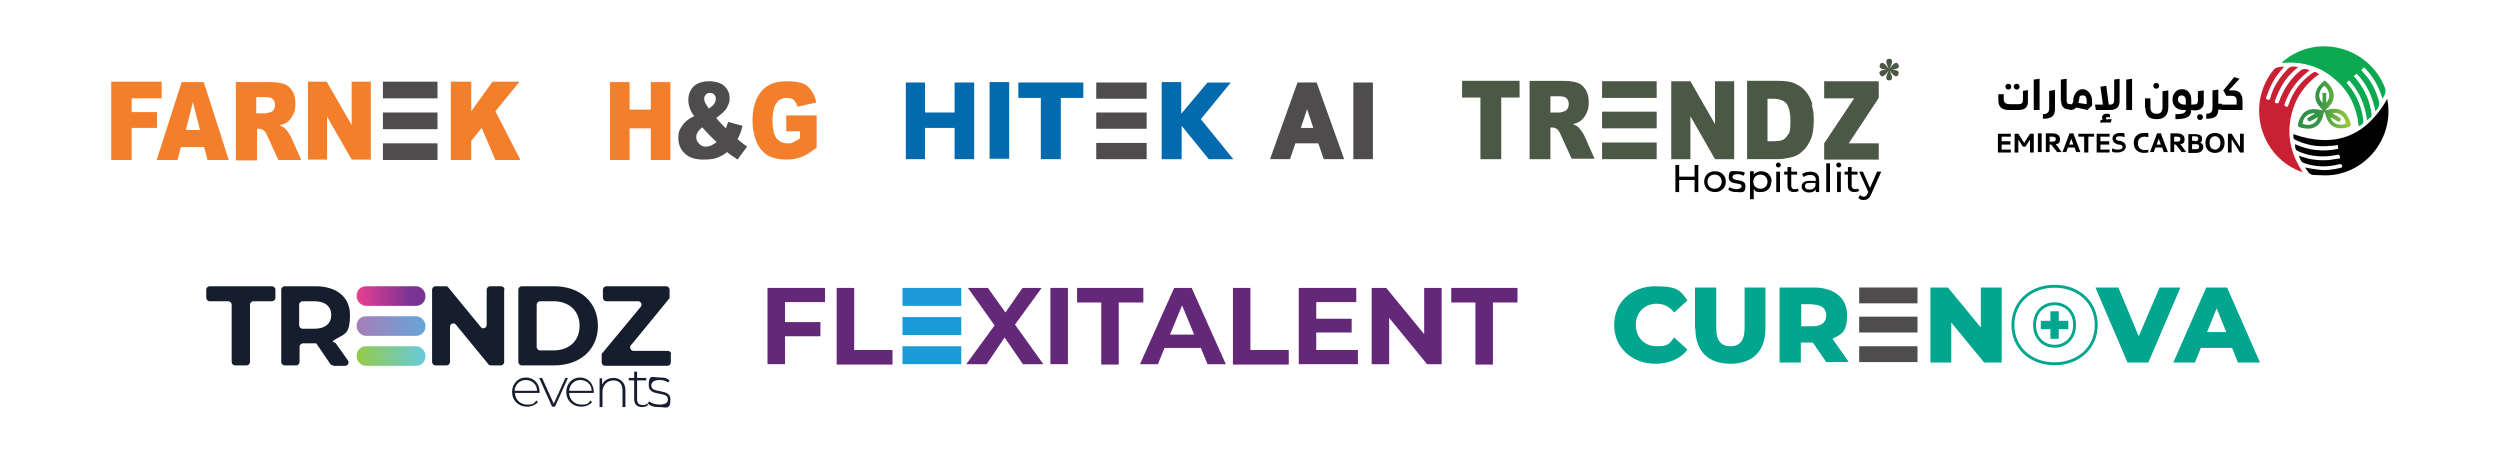 <svg xmlns="http://www.w3.org/2000/svg" xmlns:xlink="http://www.w3.org/1999/xlink" id="Layer_1" viewBox="0 0 600 108.7"><defs><style>      .st0, .st1 {        fill: none;      }      .st1 {        stroke: #02a58d;        stroke-miterlimit: 10;        stroke-width: .7px;      }      .st2 {        fill: url(#linear-gradient2);      }      .st3 {        fill: url(#linear-gradient1);      }      .st4 {        fill: url(#linear-gradient3);      }      .st5 {        fill: #010101;      }      .st6 {        fill: #ca2033;      }      .st7 {        fill: #f47f2b;      }      .st8 {        fill: #02a58d;      }      .st9 {        fill: #4f4c4d;      }      .st10 {        fill: url(#linear-gradient);      }      .st11 {        fill: #161d2c;      }      .st12 {        fill: #1a9ad7;      }      .st13 {        fill: #0da950;      }      .st14 {        fill: #026aad;      }      .st15 {        fill: #642879;      }      .st16 {        fill: #4b5845;      }      .st17 {        clip-path: url(#clippath);      }    </style><clipPath id="clippath"><rect class="st0" x="350.9" y="14.1" width="104.9" height="24.2"></rect></clipPath><linearGradient id="linear-gradient" x1="551.5" y1="25.1" x2="564.1" y2="25.1" gradientUnits="userSpaceOnUse"><stop offset=".1" stop-color="#2d9145"></stop><stop offset=".4" stop-color="#339445"></stop><stop offset="1" stop-color="#9bcb3c"></stop></linearGradient><linearGradient id="linear-gradient1" x1="85.6" y1="78.2" x2="102.1" y2="78.2" gradientUnits="userSpaceOnUse"><stop offset="0" stop-color="#a77eb8"></stop><stop offset="1" stop-color="#66a5d9"></stop></linearGradient><linearGradient id="linear-gradient2" x1="85.6" y1="71" x2="102.1" y2="71" gradientUnits="userSpaceOnUse"><stop offset="0" stop-color="#e93f93"></stop><stop offset=".8" stop-color="#783393"></stop></linearGradient><linearGradient id="linear-gradient3" x1="85.6" y1="85.4" x2="102.1" y2="85.4" gradientUnits="userSpaceOnUse"><stop offset="0" stop-color="#96ca4a"></stop><stop offset="1" stop-color="#66cadd"></stop></linearGradient></defs><g><g><path class="st7" d="M26.7,19.6h12.1v4h-7.2v3.3h6.1v3.8h-6.1v7.7h-4.9v-18.7Z"></path><path class="st7" d="M49,35.3h-5.6l-.8,3.1h-5l6-18.7h5.3l6,18.7h-5.1l-.8-3.1ZM48,31.2l-1.7-6.7-1.7,6.7h3.5Z"></path><path class="st7" d="M56.6,38.4v-18.7h8.2c1.5,0,2.7.2,3.5.5.8.3,1.4.9,1.9,1.7.5.8.7,1.8.7,3s-.2,1.9-.6,2.7c-.4.8-.9,1.4-1.5,1.8-.4.3-1,.5-1.7.7.6.2,1,.5,1.3.7.2.2.4.5.8,1,.3.5.6.9.7,1.2l2.4,5.4h-5.5l-2.6-5.7c-.3-.7-.6-1.2-.9-1.4-.4-.3-.8-.4-1.2-.4h-.4v7.6h-4.9ZM61.5,27.2h2.1c.2,0,.7,0,1.3-.3.3,0,.6-.3.8-.6.2-.3.3-.7.3-1.1,0-.6-.2-1.1-.5-1.4-.3-.3-.9-.5-1.8-.5h-2.2v3.8Z"></path><path class="st7" d="M73.8,19.6h4.6l6,10.4v-10.4h4.6v18.7h-4.6l-5.9-10.3v10.3h-4.6v-18.7Z"></path><path class="st7" d="M108.2,19.6h4.9v7.1l5.1-7.1h6.5l-5.8,7.1,6,11.7h-6l-3.3-7.7-2.5,3.1v4.6h-4.9v-18.7Z"></path><g><rect class="st9" x="91.9" y="34.4" width="13.1" height="4"></rect><rect class="st9" x="91.9" y="19.6" width="13.1" height="4"></rect><rect class="st9" x="91.9" y="27" width="13.1" height="4"></rect></g></g><g><path class="st7" d="M146.4,19.7h4.7v6.6h5.1v-6.6h4.7v18.7h-4.7v-7.6h-5.1v7.6h-4.7v-18.7Z"></path><path class="st9" d="M174.9,29.3l3.3.9c-.2.7-.3,1.3-.5,1.7-.2.4-.4,1-.7,1.5l1.6,1.3c.2.1.4.3.7.5l-2.3,3.1c-.4-.3-.8-.6-1.3-.9s-.8-.6-1.2-.9c-.7.6-1.5,1-2.2,1.3-1,.4-2.2.5-3.5.5-2,0-3.5-.5-4.5-1.5-1-1-1.5-2.2-1.5-3.7s.3-2,.9-2.9c.6-.9,1.5-1.7,2.9-2.3-.6-.8-.9-1.5-1.1-2.1-.2-.6-.3-1.2-.3-1.8,0-1.3.4-2.3,1.2-3.2.8-.8,2.1-1.3,3.7-1.3s3,.4,3.8,1.2c.8.8,1.2,1.7,1.2,2.8s-.1,1.2-.4,1.8c-.2.6-.5,1-.9,1.4-.3.4-1,.9-1.9,1.6.7.9,1.5,1.7,2.3,2.5.2-.5.4-1.1.6-1.6ZM168.6,30.5c-.6.5-1,.9-1.2,1.3-.2.3-.3.7-.3,1.1,0,.6.2,1.1.7,1.6.4.5,1,.7,1.7.7s1.6-.4,2.5-1.1c-.9-.8-2.1-2-3.5-3.6ZM170.1,26.1c.5-.4,1-.7,1.3-1.2.3-.4.4-.8.4-1.2s-.1-.7-.4-1c-.2-.3-.6-.4-1-.4s-.8.1-1,.4c-.3.3-.4.6-.4,1.1s.4,1.3,1.1,2.2Z"></path><path class="st7" d="M188.7,31.5v-3.8h7.3v7.7c-1.4,1.1-2.6,1.9-3.7,2.3s-2.3.6-3.8.6-3.3-.4-4.4-1.1c-1.1-.7-2-1.8-2.6-3.3-.6-1.5-.9-3.1-.9-5s.3-3.7,1-5.2c.7-1.5,1.7-2.6,3-3.3,1-.6,2.4-.9,4.2-.9s2.9.2,3.8.5,1.5.9,2.1,1.7c.6.8,1,1.7,1.2,2.9l-4.5,1c-.2-.7-.5-1.2-.9-1.6-.4-.4-1-.5-1.7-.5-1,0-1.9.4-2.5,1.3-.6.9-.9,2.2-.9,4.1s.3,3.4.9,4.2c.6.8,1.5,1.3,2.6,1.3s1,0,1.5-.3c.5-.2,1-.5,1.6-.9v-1.7h-3.1Z"></path></g><g><path class="st16" d="M372,27h2.1c.2,0,.7,0,1.3-.3.3,0,.6-.3.8-.6.2-.3.3-.7.3-1.1,0-.6-.2-1.1-.5-1.4-.3-.3-.9-.5-1.8-.5h-2.1v3.8h0ZM367.1,38.2v-18.8h8.1c1.5,0,2.7.2,3.5.5.8.3,1.4.9,1.9,1.7.5.8.7,1.8.7,3s-.2,1.9-.6,2.7c-.4.8-.9,1.4-1.5,1.8-.4.3-1,.5-1.7.7.6.2,1,.5,1.3.7.2.2.4.5.8,1,.3.5.6.9.7,1.2l2.4,5.4h-5.5l-2.6-5.7c-.3-.7-.6-1.2-.9-1.4-.4-.3-.8-.4-1.2-.4h-.4v7.6h-4.9Z"></path><polygon class="st16" points="401.1 19.5 405.7 19.5 411.6 29.8 411.6 19.5 416.2 19.5 416.2 38.2 411.6 38.2 405.7 27.9 405.7 38.2 401.1 38.2 401.1 19.5 401.1 19.5"></polygon><polygon class="st16" points="450.9 19.5 450.9 23.5 443.7 34.4 450.9 34.4 450.9 38.3 437.8 38.3 437.8 34.4 445 23.6 437.8 23.6 437.8 19.5 450.9 19.5 450.9 19.5"></polygon><polygon class="st16" points="384.5 38.2 397.6 38.2 397.6 34.2 384.5 34.2 384.5 38.2 384.5 38.2"></polygon><polygon class="st16" points="384.5 23.5 397.6 23.5 397.6 19.5 384.5 19.5 384.5 23.5 384.5 23.5"></polygon><g class="st17"><polygon class="st16" points="384.5 30.8 397.6 30.8 397.6 26.8 384.5 26.8 384.5 30.8 384.5 30.8"></polygon><polygon class="st16" points="350.9 19.4 350.9 23.4 355.3 23.4 355.3 38.2 355.4 38.2 360.2 38.2 360.3 38.2 360.3 23.4 364.7 23.4 364.7 19.4 350.9 19.4 350.9 19.4"></polygon><path class="st16" d="M429.2,32.1c-.3.7-.7,1.1-1.2,1.4-.5.3-1.4.4-2.6.4h-1.2v-10.2h1.3c1.5,0,2.6.4,3.2,1.1.6.7,1,2.1,1,4.1s-.1,2.6-.4,3.3M435,25.1c-.3-1.1-.8-2.1-1.5-3-.7-.9-1.5-1.5-2.6-2-1-.5-2.4-.7-4.1-.7h-7.5v18.8h4.8s2.6,0,2.6,0c1,0,2.2-.2,3.4-.5.9-.2,1.8-.7,2.6-1.5.8-.7,1.4-1.7,1.9-2.8.5-1.1.7-2.7.7-4.7s-.2-2.5-.5-3.6"></path><path class="st16" d="M455.4,17c-.3-.2-1.1-.3-1.6-.3.5,0,1.2-.1,1.6-.3.3-.2.5-.5.2-.9,0,0,0,0,0,0,0,0,0,0,0,0-.2-.5-.6-.5-.9-.3-.4.2-.9.9-1.2,1.3.2-.4.6-1.2.6-1.7s-.2-.7-.7-.7h0c-.5,0-.7.3-.7.7s.4,1.2.6,1.7c-.3-.4-.8-1.1-1.2-1.3-.3-.2-.7-.2-.9.3,0,0,0,0,0,0,0,0,0,0,0,0-.2.5-.1.7.2.9.3.2,1.1.3,1.6.3-.5,0-1.2.1-1.6.3-.3.2-.5.5-.2.9,0,0,0,0,0,0,0,0,0,0,0,0,.2.5.6.5.9.3.4-.2.9-.9,1.2-1.3-.2.4-.6,1.2-.6,1.7s.2.7.7.7h0c.5,0,.7-.3.7-.7s-.4-1.2-.6-1.7c.3.4.8,1.1,1.2,1.3.3.2.7.2.9-.3,0,0,0,0,0,0,0,0,0,0,0,0,.2-.5.1-.7-.2-.9"></path></g></g><g><polygon class="st14" points="222 30.7 222 38.2 217.4 38.2 217.4 19.8 222 19.8 222 27 229.1 27 229.1 19.8 233.8 19.8 233.8 38.2 229.1 38.2 229.1 30.7 222 30.7"></polygon><rect class="st14" x="237.5" y="19.7" width="4.7" height="18.4"></rect><polygon class="st14" points="254.5 38.2 249.8 38.2 249.8 23.5 244.4 23.5 244.4 19.8 260 19.8 260 23.5 254.6 23.5 254.6 38.2 254.5 38.2"></polygon><polygon class="st14" points="283.5 38.2 278.8 38.2 278.8 19.7 283.5 19.7 283.5 27.3 289.8 19.8 295.4 19.8 288.2 28.6 296 38.2 290.1 38.2 283.6 30.2 283.6 38.2 283.5 38.2"></polygon><rect class="st9" x="263.1" y="34.3" width="12.1" height="3.9"></rect><rect class="st9" x="263.1" y="19.8" width="12.1" height="3.9"></rect><rect class="st9" x="263.1" y="27" width="12.1" height="3.9"></rect><g><path class="st9" d="M316.4,34.4h-5.5l-1.3,3.8h-4.8l6.6-18.4h4.6l6.6,18.4h-4.9l-1.3-3.8ZM315.2,30.7l-1.5-4.5-1.5,4.5h3.1Z"></path><path class="st9" d="M324.8,38.2v-18.4h4.7v18.4h-4.7Z"></path></g></g></g><g><g><g><path class="st5" d="M482.6,32.8h-2.2v1.1h2.1v.8h-2.1v1.2h2.2v.7h-3.1v-4.5h3.1v.7Z"></path><path class="st5" d="M488.1,36.6h-.9v-3.1l-1.1,1.7h-.6l-1.1-1.7v3.1h-.9v-4.5h.9l1.4,2.2,1.4-2.2h.9v4.5Z"></path><path class="st5" d="M489.1,32h.9v4.5h-.9v-4.5Z"></path><path class="st5" d="M492.3,34.7h-.4v1.8h-.9v-4.5h1.5c1.1,0,1.9.4,1.9,1.4s-.4,1.1-1,1.2l1.4,1.9h-1.1l-1.4-1.8ZM492.5,34c.6,0,.9-.2.9-.6s-.2-.6-.9-.6h-.6v1.2h.6Z"></path><path class="st5" d="M496.7,32h.9l1.7,4.5h-1l-.4-1.1h-1.6l-.4,1.1h-.9l1.7-4.5ZM497.6,34.7l-.5-1.4-.5,1.4h1Z"></path><path class="st5" d="M500.2,36.6v-3.8h-1.4v-.7h3.8v.7h-1.4v3.8h-.9Z"></path><path class="st5" d="M506.3,32.8h-2.2v1.1h2.1v.8h-2.1v1.2h2.2v.7h-3.1v-4.5h3.1v.7Z"></path><path class="st5" d="M508.4,35.9c.6,0,1-.2,1-.6s-.2-.5-.7-.6h-.4c-.8-.3-1.3-.7-1.3-1.5s.8-1.3,1.8-1.3.8,0,1.1.2v.8c-.3-.1-.8-.2-1.2-.2-.6,0-.9.2-.9.5s.2.5.7.6h.4c.9.3,1.3.7,1.3,1.4s-.8,1.4-1.9,1.4-.9,0-1.4-.2v-.8c.4.2.9.3,1.3.3Z"></path><path class="st5" d="M515.6,32.9c-.2,0-.6-.1-.9-.1-.9,0-1.6.5-1.6,1.6s.7,1.6,1.6,1.6.8,0,.9-.2v.8c-.2,0-.6.1-1,.1-1.4,0-2.5-.8-2.5-2.4s1.1-2.4,2.5-2.4.8,0,1,.1v.8Z"></path><path class="st5" d="M517.7,32h.9l1.7,4.5h-1l-.4-1.1h-1.6l-.4,1.1h-.9l1.7-4.5ZM518.6,34.7l-.5-1.4-.5,1.4h1Z"></path><path class="st5" d="M522.2,34.7h-.4v1.8h-.9v-4.5h1.5c1.1,0,1.9.4,1.9,1.4s-.4,1.1-1,1.2l1.4,1.9h-1.1l-1.4-1.8ZM522.4,34c.6,0,.9-.2.9-.6s-.2-.6-.9-.6h-.6v1.2h.6Z"></path><path class="st5" d="M527.9,34.2c.6.2.9.5.9,1.1s-.5,1.4-1.7,1.4h-1.9v-4.5h1.6c1.2,0,1.7.4,1.7,1.1s-.2.8-.6,1ZM526.8,33.9c.5,0,.8-.2.8-.6s-.2-.6-.8-.6h-.7v1.1h.7ZM526.1,35.8h.8c.6,0,.9-.1.9-.6s-.3-.6-.9-.6h-.8v1.2Z"></path><path class="st5" d="M529.3,34.3c0-1.6,1-2.4,2.3-2.4s2.3.8,2.3,2.4-1,2.4-2.3,2.4-2.3-.8-2.3-2.4ZM532.9,34.3c0-1.1-.6-1.6-1.3-1.6s-1.3.5-1.3,1.6.6,1.6,1.3,1.6,1.3-.5,1.3-1.6Z"></path><path class="st5" d="M535.6,33.4v3.2h-.9v-4.5h.9l2,3.2v-3.2h.9v4.5h-.9l-2-3.2Z"></path></g><g><path class="st5" d="M486.7,21.6v2.8c0,1.4-.8,2-2.3,2s0,0,0,0c0,0,0,0,0,0h-2.3c-1.7,0-2.5-.8-2.5-2.3v-1.5h1.3s0,1.2,0,1.2c0,.9.5,1.2,1.6,1.2h2s0,0,0,0c0,0,0,0,0,0,.7,0,1-.3,1-1v-2.2l1.4-.2ZM481.3,20.8c0-.4.3-.7.7-.7s.7.3.7.7-.3.7-.7.7-.7-.3-.7-.7ZM483.3,20.8c0-.4.3-.7.7-.7s.7.3.7.7-.3.7-.7.7-.7-.3-.7-.7Z"></path><path class="st5" d="M488.1,19.1l1.4-.2v7.5h-1.4v-7.3Z"></path><path class="st5" d="M490.3,27.4c1,0,1.5-.4,1.5-1.4v-4.2s1.4-.2,1.4-.2v4.5c0,1.8-.9,2.4-2.9,2.4v-1.2Z"></path><path class="st5" d="M494.6,24.4v-5.3s1.4-.2,1.4-.2v5.1c0,.8.2,1,.9,1s.1,0,.1.1v1.1c0,0,0,.1,0,.1-1.6,0-2.3-.6-2.3-2Z"></path><path class="st5" d="M502.1,24.1c0,.3,0,.7,0,1.2l-1.1,1.1-2.7-.6c-.3.4-.8.6-1.4.6s-.1,0-.1-.1v-1.1c0,0,0-.1.1-.1.3,0,.5-.1.7-.9v-.6c.4-1.5,1.2-2.2,2.3-2.2s2.2,1.3,2.2,2.7ZM498.8,24.7l2,.3c0-.2,0-.3,0-.4,0-.8,0-1.7-.9-1.7s-.8.3-.9,1l-.2.8s0,0,0,0Z"></path><path class="st5" d="M508.7,18.9v5.4c0,1.4-.8,2.1-2.3,2.1h-3.4l-.2-1.3h1.9l-.6-4.3,1.4-.2.6,4.5h.3c.7,0,1-.3,1-1.1v-4.9l1.4-.2ZM505.9,28.6h.9l-.2.8h-1.7c-.2,0-.4,0-.8.1v-.7c.3,0,.4-.1.6-.1-.2-.1-.2-.3-.2-.5,0-.5.4-.9,1-.9s.6,0,.9.2v.7c-.3-.1-.5-.1-.6-.1-.2,0-.4.1-.4.3s.3.3.5.3Z"></path><path class="st5" d="M510.3,19.1l1.4-.2v7.5h-1.4v-7.3Z"></path><path class="st5" d="M514.8,25.9v-2.3h1.3v2.1c0,1.1.5,1.6,1.5,1.6s1.4-.5,1.4-1.7v-3.7l1.4-.2v3.9c0,2-.9,3-2.8,3s-2.7-.9-2.7-2.7ZM516.8,20.6c0-.4.3-.7.7-.7s.7.3.7.7-.3.7-.7.7-.7-.3-.7-.7Z"></path><path class="st5" d="M526.6,25.2v1.1c0,0,0,.1-.1.1h-.6c0,1.6-1.1,2.2-3.8,2.2v-1.2c2,0,2.4-.3,2.5-1h-.6c-1.6,0-2.6-1-2.6-2.5s1-2.5,2.3-2.5,2.2,1,2.2,2.5v1.2h.6c0,0,.1,0,.1.1ZM524.1,25.1h.5v-1c0-.7-.4-1.2-1-1.2s-.9.4-.9,1,.6,1.2,1.5,1.2Z"></path><path class="st5" d="M526.4,26.3v-1.1c0,0,0-.1.1-.1.7,0,1-.3,1-1v-2.2l1.4-.2v2.8c0,1.4-.8,2-2.3,2s-.1,0-.1-.1ZM527.3,28.1c0-.4.3-.7.7-.7s.7.3.7.7-.3.7-.7.7-.7-.3-.7-.7Z"></path><path class="st5" d="M533.3,25.2v1.1c0,0,0,0-.1,0h-.8c0,1.6-.9,2.2-2.9,2.2v-1.2c1,0,1.5-.4,1.5-1.4v-4.2s1.4-.2,1.4-.2v3.4h.8c0,0,.1,0,.1,0Z"></path><path class="st5" d="M538.2,24.1v2.3h-5c0,0-.1,0-.1-.1v-1.1c0,0,0-.1.1-.1h3.6v-.9c0-.8-.4-1.2-1.1-1.2h-1.4l-.7-1.3,2.6-3.2,1.3.4-2.6,2.8h1.2c1.3,0,2.1.9,2.1,2.4Z"></path></g></g><g><path class="st10" d="M557.8,26.9c-.2.5-.3,1-.4,1.4-1.1,2.9-3.5,2.9-5.6,2.2-.2,0-.3-.4-.3-.6.1-.6.3-1.2.6-1.7.7-1.4,1.9-2.1,3.5-2,.6,0,1.2.2,1.9.3-1-1.1-2-2.1-1.8-3.7.1-1.5,1-2.5,2.2-3.5,1.2.9,2.1,2,2.2,3.5.1,1.6-.9,2.6-2,3.7.5-.1.8-.2,1.1-.3,2.4-.4,3.9.5,4.7,2.7.5,1.4.4,1.5-1,1.8-2.3.4-3.8-.4-4.6-2.6-.1-.4-.2-.7-.4-1.2ZM558.3,24.6c1.2-1.1.8-3.1-.5-4-1.4,1.2-1.6,2.9-.4,4.1v-2.4h.9v2.3ZM563,29.7c-.1-1.7-1.7-3-3.2-2.5.7.4,1.4.8,2.1,1.3-.2.3-.3.5-.5.8-.7-.4-1.4-.8-2.1-1.2.4,1.6,2,2.2,3.7,1.6ZM555.9,27.2c-1.9-.2-3.1.8-3.3,2.5,1.7.7,3.4,0,3.7-1.6-.5.3-1,.6-1.5.8-.7.4-.7.4-1.1-.5.7-.4,1.3-.8,2.1-1.3Z"></path><path class="st13" d="M567.3,16.1c2.2,2.1,3.6,4.6,4.5,7.6.7-1.1.9-1.8.6-2.6-3.8-9.8-16.2-13.2-24.3-6.5-.1.1-.3.3-.5.5,4.8-.4,9,.7,12.5,3.7,3.6,2.9,5.5,6.8,6,11.5.7-.3,1.2-.6,1.1-1.4-.4-3.2-1.5-6-3.6-8.5-.5-.6-.5-.6.2-1.1,2.5,2.7,3.8,5.9,4.3,9.6.5-.6,1.2-.7,1.1-1.5-.4-3.1-1.6-5.8-3.5-8.2-.2-.3-.5-.6-.8-.9.2-.2.4-.4.7-.6,2.5,2.5,3.8,5.6,4.5,9,.8-.8,1.1-1.5.8-2.6-.7-2.5-1.9-4.8-3.7-6.7-.2-.2-.3-.4-.5-.6.2-.2.3-.3.4-.4,0,0,.1,0,.3-.2Z"></path><path class="st5" d="M551.7,37.3c.6,1.6.6,1.7,2.1,2.1,2.5.7,5.1.7,7.6,0,.4,0,.6,0,.7.3.1.4-.1.5-.4.6-1.8.4-3.6.7-5.4.4-1-.1-2-.3-3.1-.5.6.7.9,1.7,2,1.8,1.5,0,3.1.2,4.6,0,8.7-1.1,14.7-9.4,13.2-17.9,0-.1,0-.3-.1-.3-5.2,9.1-12.7,11.8-22.5,8.4,0,1.1,0,1.2,1,1.6,2.5,1.1,5.1,1.5,7.9,1.2.6,0,1.2-.1,1.8-.2,0,.3,0,.6.1.9-3.6.8-7.1.4-10.4-1.1,0,1.3.2,1.5,1.2,1.9,2.8,1.1,5.7,1.3,8.7.7.8-.2.8-.1.9.8-.9.1-1.7.3-2.6.4-2.5.2-4.9-.1-7.4-1.1Z"></path><path class="st6" d="M551.6,16.1c-1.1-.2-1.9-.3-2.6.5-1.9,2-3.4,4.2-4.1,6.8-.1.4-.2.7-.7.5-.6-.2-.3-.5-.2-.8.7-2.1,1.7-4.1,3.1-5.8.3-.4.7-.8,1.1-1.3-1.2,0-2,.2-2.4.6-6.7,8-3.7,20.4,5.9,24.4.3.1.7.2,1,.4-2.6-3.9-3.8-8.1-3-12.7.8-4.6,3.1-8.2,6.9-10.9-1-.7-1.1-.7-2,0-2.5,1.9-4.3,4.2-5.3,7.2-.3.8-.4.8-1.1.3,1.1-3.5,3.2-6.2,6.1-8.4-.9-.5-1.6-.5-2.4.2-2,1.7-3.5,3.8-4.5,6.2-.2.5-.4,1-.6,1.5-.9,0-1-.1-.7-.9.4-1,.8-2,1.3-2.9,1-1.9,2.4-3.5,4.2-4.9Z"></path></g></g><g><path class="st5" d="M407.6,39.6v6.5h-.9v-2.9h-3.7v2.9h-.9v-6.5h.9v2.8h3.7v-2.8h.9Z"></path><path class="st5" d="M409,43.6c0-1.5,1.1-2.5,2.6-2.5s2.6,1,2.6,2.5-1.1,2.5-2.6,2.5-2.6-1-2.6-2.5ZM413.2,43.6c0-1-.7-1.7-1.7-1.7s-1.7.7-1.7,1.7.7,1.7,1.7,1.7,1.7-.7,1.7-1.7Z"></path><path class="st5" d="M414.7,45.6l.4-.7c.4.3,1.1.5,1.7.5s1.2-.3,1.2-.7c0-1.1-3.1-.1-3.1-2.1s.8-1.5,2.1-1.5,1.4.2,1.8.4l-.4.7c-.4-.3-.9-.4-1.4-.4-.8,0-1.2.3-1.2.7,0,1.2,3.1.2,3.1,2.1s-.8,1.5-2.1,1.5-1.6-.3-2-.6Z"></path><path class="st5" d="M425.1,43.6c0,1.5-1,2.5-2.5,2.5s-1.3-.3-1.7-.8v2.5h-.9v-6.7h.9v.8c.4-.5,1-.8,1.8-.8,1.4,0,2.5,1,2.5,2.5ZM424.2,43.6c0-1-.7-1.7-1.7-1.7s-1.7.7-1.7,1.7.7,1.7,1.7,1.7,1.7-.7,1.7-1.7Z"></path><path class="st5" d="M426.2,39.6c0-.3.3-.6.6-.6s.6.3.6.6-.3.6-.6.6-.6-.3-.6-.6ZM426.3,41.2h.9v4.9h-.9v-4.9Z"></path><path class="st5" d="M431.7,45.8c-.3.2-.7.3-1.1.3-1,0-1.6-.5-1.6-1.5v-2.7h-.8v-.7h.8v-1.1h.9v1.1h1.4v.7h-1.4v2.7c0,.5.3.8.8.8s.5,0,.7-.2l.3.6Z"></path><path class="st5" d="M436.6,43.1v3h-.8v-.6c-.3.4-.8.7-1.6.7-1.1,0-1.8-.6-1.8-1.4s.5-1.4,2-1.4h1.4v-.2c0-.8-.4-1.2-1.3-1.2s-1.2.2-1.6.5l-.4-.7c.5-.4,1.2-.6,2-.6,1.3,0,2.1.6,2.1,2ZM435.7,44.6v-.7h-1.4c-.9,0-1.1.3-1.1.8s.4.8,1.1.8,1.2-.3,1.4-.9Z"></path><path class="st5" d="M438.3,39.2h.9v6.9h-.9v-6.9Z"></path><path class="st5" d="M440.7,39.6c0-.3.3-.6.6-.6s.6.3.6.6-.3.6-.6.6-.6-.3-.6-.6ZM440.9,41.2h.9v4.9h-.9v-4.9Z"></path><path class="st5" d="M446.2,45.8c-.3.2-.7.3-1.1.3-1,0-1.6-.5-1.6-1.5v-2.7h-.8v-.7h.8v-1.1h.9v1.1h1.4v.7h-1.4v2.7c0,.5.3.8.8.8s.5,0,.7-.2l.3.6Z"></path><path class="st5" d="M451.5,41.2l-2.4,5.4c-.4,1-1,1.4-1.8,1.4s-1-.2-1.3-.5l.4-.7c.2.2.5.4.9.4s.7-.2.9-.8l.2-.3-2.2-4.9h.9l1.7,3.9,1.7-3.9h.9Z"></path></g><g><g><path class="st11" d="M129.6,94.3h-6c0,1.6,1.3,2.8,2.9,2.8s1.7-.3,2.2-1l.4.4c-.6.7-1.6,1.1-2.6,1.1-2.1,0-3.6-1.5-3.6-3.5s1.4-3.5,3.3-3.5,3.3,1.4,3.3,3.5,0,.1,0,.2ZM123.6,93.8h5.3c0-1.5-1.2-2.6-2.7-2.6s-2.6,1.1-2.7,2.6Z"></path><path class="st11" d="M136.3,90.7l-3.1,6.9h-.7l-3.1-6.9h.7l2.8,6.2,2.8-6.2h.7Z"></path><path class="st11" d="M142.6,94.3h-6c0,1.6,1.3,2.8,2.9,2.8s1.7-.3,2.2-1l.4.4c-.6.7-1.6,1.1-2.6,1.1-2.1,0-3.6-1.5-3.6-3.5s1.4-3.5,3.3-3.5,3.3,1.4,3.3,3.5,0,.1,0,.2ZM136.7,93.8h5.3c0-1.5-1.2-2.6-2.7-2.6s-2.6,1.1-2.7,2.6Z"></path><path class="st11" d="M150.1,93.6v4.1h-.7v-4c0-1.6-.8-2.4-2.2-2.4s-2.6,1.1-2.6,2.7v3.7h-.7v-6.9h.6v1.5c.5-1,1.4-1.6,2.8-1.6s2.8,1,2.8,2.9Z"></path><path class="st11" d="M155.5,97.2c-.3.3-.9.5-1.4.5-1.2,0-1.9-.7-1.9-1.9v-4.5h-1.3v-.6h1.3v-1.5h.7v1.5h2.2v.6h-2.2v4.5c0,.9.4,1.4,1.3,1.4s.8-.1,1.1-.4l.3.5Z"></path><path class="st11" d="M155.5,96.8l.3-.5c.5.5,1.5.8,2.5.8,1.5,0,2-.5,2-1.3,0-2-4.6-.5-4.6-3.3s.9-1.9,2.6-1.9,1.8.3,2.4.7l-.3.5c-.6-.4-1.3-.6-2.1-.6-1.4,0-2,.6-2,1.3,0,2.1,4.6.6,4.6,3.3s-1,1.9-2.7,1.9-2.2-.4-2.8-.9Z"></path></g><g><path class="st11" d="M54.8,72.3h-4.5c-.4,0-.8-.4-.8-.8v-2c0-.4.4-.8.8-.8h15c.4,0,.8.4.8.8v2c0,.4-.4.8-.8.8h-4.5c-.4,0-.8.4-.8.8v13.8c0,.4-.4.8-.8.8h-2.8c-.4,0-.8-.4-.8-.8v-13.8c0-.4-.4-.8-.8-.8Z"></path><path class="st11" d="M80,87.7c-.3,0-.5-.1-.7-.3l-3.4-5h-3.2c-.4,0-.8.4-.8.8v3.7c0,.4-.4.8-.8.8h-2.8c-.4,0-.8-.4-.8-.8v-17.4c0-.4.4-.8.8-.8h7.4c5.1,0,8.3,2.6,8.3,6.9s-1.1,4.5-3.1,5.6-.5.8-.3,1.2l2.9,4.1c.4.5,0,1.3-.7,1.3h-2.8ZM75.4,72.3h-2.8c-.4,0-.8.4-.8.8v5c0,.4.4.8.8.8h2.8c2.7,0,4.1-1.3,4.1-3.3s-1.4-3.3-4.1-3.3Z"></path><path class="st11" d="M121,69.5v17.4c0,.4-.4.8-.8.8h-2.4c-.2,0-.5-.1-.6-.3l-7.8-9.5c-.5-.6-1.4-.2-1.4.5v8.5c0,.4-.4.8-.8.8h-2.7c-.4,0-.8-.4-.8-.8v-17.4c0-.4.4-.8.8-.8h2.5c.2,0,.5.1.6.3l7.8,9.5c.5.6,1.4.2,1.4-.5v-8.5c0-.4.4-.8.8-.8h2.7c.4,0,.8.4.8.8Z"></path><path class="st11" d="M124.4,69.5c0-.4.4-.8.8-.8h7.8c6.2,0,10.5,3.8,10.5,9.5s-4.3,9.5-10.5,9.5h-7.8c-.4,0-.8-.4-.8-.8v-17.4ZM132.8,84.1c3.8,0,6.3-2.3,6.3-5.9s-2.5-5.9-6.3-5.9h-3.2c-.4,0-.8.4-.8.8v10.2c0,.4.4.8.8.8h3.2Z"></path><path class="st11" d="M161,85v2c0,.4-.4.8-.8.8h-15c-.4,0-.8-.4-.8-.8v-1.8c0-.2,0-.4.2-.5l9.2-11.1c.4-.5,0-1.3-.6-1.3h-7.7c-.4,0-.8-.4-.8-.8v-2c0-.4.4-.8.8-.8h14.4c.4,0,.8.4.8.8v1.8c0,.2,0,.4-.2.5l-9.1,11.1c-.4.5,0,1.3.6,1.3h8.3c.4,0,.8.4.8.8Z"></path></g><g><rect class="st3" x="85.6" y="75.9" width="16.5" height="4.7" rx="2.2" ry="2.2"></rect><rect class="st2" x="85.6" y="68.7" width="16.5" height="4.7" rx="2.2" ry="2.2"></rect><rect class="st4" x="85.6" y="83.1" width="16.5" height="4.7" rx="2.2" ry="2.2"></rect></g></g><g><g><path class="st15" d="M188.4,72.5v4.8h8.5v3.4h-8.5v6.7h-4.2v-18.3h13.8v3.4h-9.6Z"></path><path class="st15" d="M200.8,69.1h4.2v14.9h9.2v3.5h-13.4v-18.3Z"></path><path class="st15" d="M245.5,87.4l-4.4-6.4-4.3,6.4h-4.9l6.8-9.3-6.4-9h4.8l4.2,5.9,4.1-5.9h4.6l-6.4,8.8,6.8,9.5h-4.9Z"></path><path class="st15" d="M252.1,69.1h4.2v18.3h-4.2v-18.3Z"></path><path class="st15" d="M264.4,72.6h-5.9v-3.5h15.9v3.5h-5.9v14.9h-4.2v-14.9Z"></path><path class="st15" d="M288,83.5h-8.5l-1.6,3.9h-4.3l8.2-18.3h4.2l8.2,18.3h-4.4l-1.6-3.9ZM286.6,80.3l-2.9-7-2.9,7h5.8Z"></path><path class="st15" d="M295.9,69.1h4.2v14.9h9.2v3.5h-13.4v-18.3Z"></path><path class="st15" d="M325.9,84v3.4h-14.2v-18.3h13.8v3.4h-9.6v4h8.5v3.3h-8.5v4.2h10Z"></path><path class="st15" d="M346,69.1v18.3h-3.5l-9.1-11.1v11.1h-4.2v-18.3h3.5l9.1,11.1v-11.1h4.2Z"></path><path class="st15" d="M354.2,72.6h-5.9v-3.5h15.9v3.5h-5.9v14.9h-4.2v-14.9Z"></path></g><g><rect class="st12" x="216.6" y="69.1" width="14.1" height="4.3"></rect><rect class="st12" x="216.6" y="76.1" width="14.1" height="4.3"></rect><rect class="st12" x="216.6" y="83.1" width="14.1" height="4.3"></rect></g></g><g><g><path class="st8" d="M387.4,78c0-5.5,4.2-9.3,9.9-9.3s6,1.2,7.7,3.4l-3.2,2.9c-1.1-1.4-2.5-2.1-4.2-2.1-2.9,0-5,2.1-5,5.1s2.1,5.1,5,5.1,3.1-.7,4.2-2.1l3.2,2.9c-1.7,2.2-4.4,3.4-7.7,3.4-5.7,0-9.9-3.9-9.9-9.3Z"></path><path class="st8" d="M406.8,78.9v-9.9h5.1v9.8c0,3.1,1.3,4.3,3.4,4.3s3.4-1.2,3.4-4.3v-9.8h5v9.9c0,5.4-3.1,8.4-8.4,8.4s-8.4-3-8.4-8.4Z"></path><path class="st8" d="M435,82.2h-2.8v4.8h-5.1v-18h8.2c4.9,0,8,2.5,8,6.6s-1.3,4.6-3.5,5.7l3.9,5.6h-5.4l-3.3-4.8ZM435.1,73h-2.8v5.3h2.8c2.1,0,3.2-1,3.2-2.6s-1.1-2.6-3.2-2.6Z"></path><path class="st8" d="M480.4,69v18h-4.2l-7.9-9.6v9.6h-5v-18h4.2l7.9,9.6v-9.6h5Z"></path><path class="st1" d="M483.1,78c0-5.4,4.2-9.3,10-9.3s10,3.9,10,9.3-4.2,9.3-10,9.3-10-3.9-10-9.3ZM497.9,78c0-3.1-2.1-5.1-4.8-5.1s-4.8,2-4.8,5.1,2.1,5.1,4.8,5.1,4.8-2,4.8-5.1Z"></path><path class="st8" d="M523.3,69l-7.7,18h-5l-7.7-18h5.5l4.9,11.7,5-11.7h5Z"></path><path class="st8" d="M535.8,83.5h-7.6l-1.4,3.5h-5.2l7.9-18h5l7.9,18h-5.3l-1.4-3.5ZM534.3,79.7l-2.3-5.7-2.3,5.7h4.6Z"></path><g><rect class="st8" x="492.1" y="74.7" width="2" height="6.6"></rect><rect class="st8" x="489.8" y="77" width="6.6" height="2"></rect></g></g><g><rect class="st9" x="446.2" y="83.1" width="14" height="3.8"></rect><rect class="st9" x="446.2" y="69" width="14" height="3.8"></rect><rect class="st9" x="446.2" y="76" width="14" height="3.8"></rect></g></g></svg>